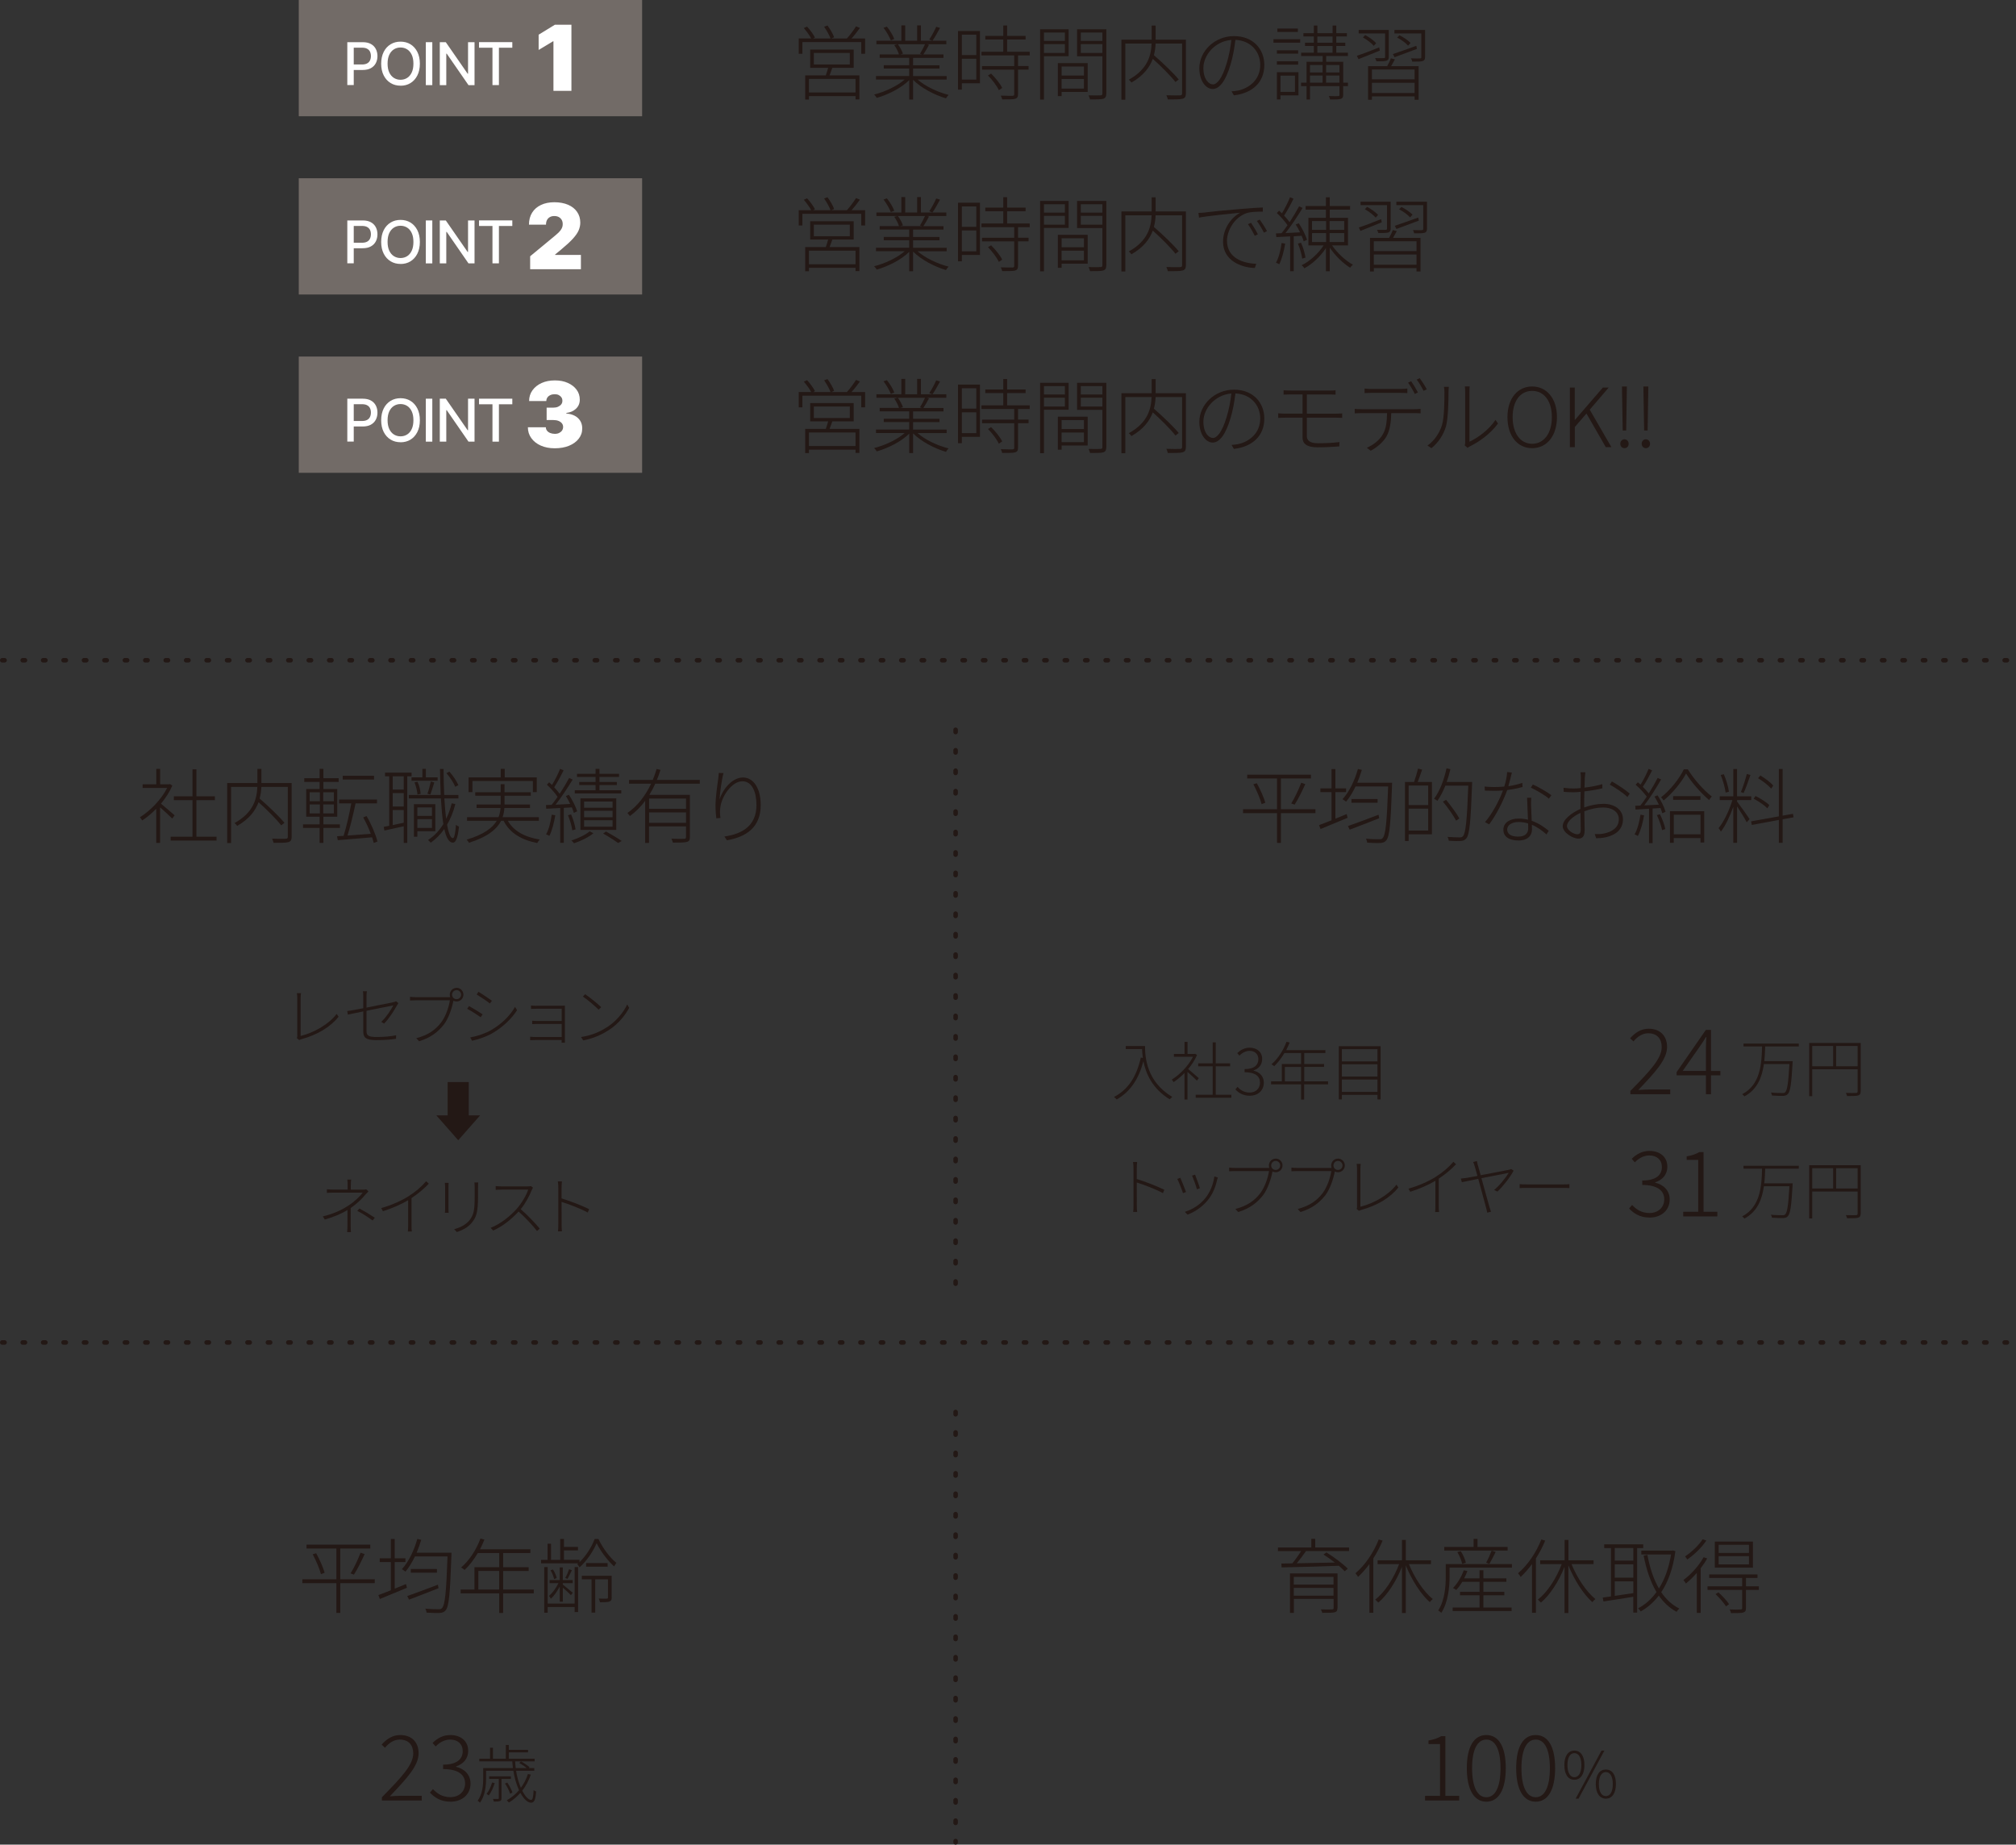 <?xml version="1.0" encoding="UTF-8"?>
<svg xmlns="http://www.w3.org/2000/svg" viewBox="0 0 444 406.26">
  <rect x="0" y="0" width="444" height="406.26" fill="#333333" stroke="none"/>
  <defs>
    <style>
      .cls-1 {
        fill: #231815;
      }

      .cls-2 {
        fill: #726b67;
        mix-blend-mode: multiply;
      }

      .cls-3 {
        fill: #fff;
      }

      .cls-4 {
        isolation: isolate;
      }

      .cls-5 {
        fill: none;
        stroke: #231815;
        stroke-dasharray: .5 4;
        stroke-linecap: round;
        stroke-linejoin: round;
      }
    </style>
  </defs>
  <g class="cls-4">
    <g id="_レイヤー_2" data-name="レイヤー 2">
      <g id="_レイヤー_1-2" data-name="レイヤー 1">
        <g>
          <line class="cls-5" x1="210.46" y1="160.73" x2="210.46" y2="286.38"/>
          <line class="cls-5" x1="210.46" y1="310.98" x2="210.46" y2="405.76"/>
          <g>
            <path class="cls-1" d="M82.54,348.68h-7.6v6.55h-.86v-6.55h-7.49v-.86h7.49v-6.77h-6.57v-.85h14.04v.85h-6.61v6.77h7.6v.86ZM69.63,342.09c.77,1.39,1.58,3.21,1.87,4.3l-.81.31c-.29-1.12-1.06-2.97-1.82-4.38l.76-.23ZM77.21,346.53c.76-1.19,1.69-3.19,2.2-4.56l.9.31c-.68,1.48-1.6,3.37-2.36,4.52l-.74-.27Z"/>
            <path class="cls-1" d="M86.92,349.9c.81-.34,1.67-.68,2.5-1.03l.2.83c-2.11.88-4.32,1.8-5.96,2.47l-.32-.86c.76-.29,1.71-.65,2.74-1.06v-6.21h-2.45v-.83h2.45v-4.25h.85v4.25h2.36v.83h-2.36v5.87ZM99.44,341.96s0,.4-.02.54c-.29,8.44-.54,11.31-1.26,12.15-.36.43-.74.56-1.33.59-.61.04-1.75,0-2.88-.07-.02-.25-.13-.63-.27-.88,1.28.13,2.48.13,2.9.13.36.02.59-.04.77-.25.65-.67.94-3.49,1.21-11.38h-7.17c-.63,1.3-1.33,2.45-2.09,3.35-.18-.14-.56-.41-.79-.54,1.49-1.62,2.68-4.11,3.4-6.66l.86.2c-.29.97-.63,1.93-1.01,2.83h7.67ZM96.59,349.79c-2.27.9-4.72,1.84-6.5,2.52l-.4-.79c1.66-.59,4.27-1.55,6.75-2.5l.14.77ZM96.23,345.56v.81h-5.76v-.81h5.76Z"/>
            <path class="cls-1" d="M117.56,350.93h-6.75v4.32h-.86v-4.32h-8.5v-.85h3.04v-4.92h5.46v-3.12h-4.72c-.85,1.46-1.85,2.74-2.9,3.73-.16-.14-.54-.41-.77-.54,1.78-1.53,3.33-3.87,4.25-6.37l.88.22c-.29.74-.63,1.46-.97,2.14h11.09v.83h-6v3.12h5.62v.83h-5.62v4.09h6.75v.85ZM109.94,350.08v-4.09h-4.59v4.09h4.59Z"/>
            <path class="cls-1" d="M131.8,338.95c.95,2.02,2.5,4.09,3.94,5.26-.14.22-.36.54-.49.79-1.48-1.35-2.99-3.37-3.85-5.13-.74,1.78-2.18,3.92-3.76,5.33-.11-.22-.34-.54-.5-.7l.22-.18h-8.19v-.77h1.42v-3.55h.77v3.55h2.02v-4.61h.83v1.76h3.08v.77h-3.08v2.07h3.42v.52c1.4-1.35,2.7-3.35,3.33-5.11h.85ZM126.56,345.13h.76v9.92h-.76v-1.12h-5.94v1.26h-.76v-10.06h.76v8.05h5.94v-8.05ZM123.27,349.43c-.54,1.04-1.26,2.09-1.96,2.68-.07-.2-.27-.47-.4-.61.72-.61,1.58-1.75,2.09-2.83h-1.96v-.67h2.23v-2.79h.68v2.79h2.18v.67h-2.18v.31c.49.4,1.85,1.51,2.2,1.82l-.41.52c-.32-.36-1.17-1.12-1.78-1.64v3.08h-.68v-3.33ZM121.77,345.65c.41.59.72,1.39.85,1.91l-.59.22c-.09-.56-.43-1.35-.79-1.94l.54-.18ZM125.95,345.83c-.32.68-.67,1.4-.95,1.91l-.52-.2c.31-.52.68-1.37.86-1.93l.61.22ZM134.72,351.84c0,.49-.09.74-.49.88-.38.16-1.04.16-2.09.16-.04-.25-.16-.56-.29-.81.92.04,1.55.04,1.78.02.23-.02.27-.07.27-.25v-4h-2.81v7.33h-.81v-7.33h-2.14v-.79h6.57v4.79ZM133.82,344.26v.79h-4.74v-.79h4.74Z"/>
          </g>
          <g>
            <path class="cls-1" d="M84.11,395.83c4.56-4.62,6.9-7.22,6.9-9.66,0-1.72-.92-3.04-2.98-3.04-1.26,0-2.4.76-3.24,1.8l-.74-.7c1.1-1.2,2.34-2.1,4.1-2.1,2.54,0,4.04,1.6,4.04,4,0,2.78-2.52,5.48-6.34,9.5.78-.06,1.62-.12,2.4-.12h4.64v1.04h-8.78v-.72Z"/>
            <path class="cls-1" d="M94.69,394.81l.66-.78c.84.9,1.98,1.78,3.84,1.78s3.24-1.2,3.24-3.02-1.36-3.16-4.84-3.16v-.98c3.2,0,4.32-1.34,4.32-2.98,0-1.54-1.08-2.54-2.76-2.54-1.26,0-2.4.66-3.2,1.52l-.68-.78c1-.98,2.24-1.74,3.9-1.74,2.24,0,3.94,1.26,3.94,3.46,0,1.82-1.12,2.94-2.68,3.46v.08c1.76.38,3.2,1.68,3.2,3.68,0,2.46-1.92,4-4.4,4-2.26,0-3.62-1.02-4.54-2Z"/>
            <path class="cls-1" d="M116.9,390.86c-.46,1.33-1.09,2.51-1.88,3.53.64,1.26,1.37,2.03,1.95,2.03.34,0,.48-.66.55-2.16.15.13.36.24.55.29-.13,1.89-.41,2.48-1.12,2.48-.77,0-1.61-.83-2.34-2.16-.74.84-1.58,1.55-2.54,2.13-.1-.13-.32-.38-.46-.5,1.02-.57,1.93-1.32,2.7-2.21-.55-1.19-1-2.68-1.25-4.29h-6.01v1.75c0,1.55-.21,3.74-1.34,5.28-.11-.14-.38-.35-.52-.42,1.06-1.47,1.23-3.42,1.23-4.86v-2.34h6.54c-.06-.48-.11-.98-.14-1.48h-7.26v-.59h2.37v-2.41h.64v2.41h2.83v-3.03h.66v1.08h4.23v.56h-4.23v1.39h5.69v.59h-4.3c.03.5.07,1.01.13,1.48h2.42c-.43-.38-1.08-.81-1.64-1.12l.39-.35c.67.35,1.48.91,1.88,1.29l-.18.18h1.22v.59h-4.01c.22,1.44.62,2.72,1.06,3.75.66-.88,1.18-1.92,1.55-3.04l.62.14ZM108.96,392.71c-.31,1.01-.8,2.05-1.32,2.73-.1-.1-.35-.27-.48-.34.53-.66.95-1.58,1.22-2.52l.57.13ZM110.45,391.8v4.22c0,.36-.07.55-.31.64-.27.11-.73.13-1.37.13-.03-.18-.14-.41-.22-.59.57.01.98.01,1.13,0,.14,0,.17-.04.17-.17v-4.23h-2.12v-.57h4.79v.57h-2.07ZM112.34,395.05c-.18-.63-.64-1.55-1.13-2.24l.52-.2c.48.69.95,1.61,1.13,2.2l-.52.24Z"/>
          </g>
          <g>
            <path class="cls-1" d="M297.11,341.61h-9.54l.05.02c-.61.88-1.35,1.87-2.03,2.67,2.5-.04,5.46-.09,8.39-.16-.81-.63-1.69-1.26-2.5-1.76l.65-.47c1.67,1.03,3.71,2.56,4.7,3.58l-.68.58c-.32-.36-.77-.77-1.28-1.22-4.61.16-9.45.31-12.62.36l-.05-.85,2.41-.04c.65-.77,1.42-1.85,1.94-2.7h-5.1v-.79h7.35v-1.91h.86v1.91h7.45v.79ZM294.56,354.14c0,.56-.14.83-.59.95-.47.13-1.33.13-2.75.13-.05-.22-.2-.52-.32-.76,1.17.04,2.16.02,2.45,0s.36-.09.36-.32v-2h-8.75v3.1h-.86v-8.71h10.48v7.62ZM284.94,347.3v1.69h8.75v-1.69h-8.75ZM293.69,351.44v-1.71h-8.75v1.71h8.75Z"/>
            <path class="cls-1" d="M304.5,339.31c-.56,1.37-1.26,2.7-2.04,3.91v11.99h-.86v-10.73c-.79,1.06-1.64,2.03-2.5,2.83-.11-.2-.4-.61-.58-.81,2.09-1.76,3.98-4.5,5.13-7.44l.85.25ZM310.3,344.49c1.22,3.02,3.29,6.14,5.26,7.69-.22.16-.5.45-.67.68-1.96-1.71-4.01-4.95-5.28-8.1v10.5h-.85v-10.19c-1.24,3.2-3.22,6.23-5.2,7.89-.18-.2-.49-.5-.68-.67,2.05-1.53,4.09-4.68,5.26-7.8h-4.74v-.85h5.37v-4.48h.85v4.48h5.53v.85h-4.84Z"/>
            <path class="cls-1" d="M332.97,345.27h-13.72v1.94c0,2.29-.29,5.64-1.82,8.01-.13-.14-.49-.43-.68-.52,1.46-2.27,1.66-5.35,1.66-7.51v-2.72h14.57v.79ZM332.05,341.5h-13.97v-.79h6.46v-1.78h.86v1.78h6.64v.79ZM326.7,354.05h6.21v.77h-12.98v-.77h5.92v-2.7h-4.3v-.76h4.3v-2.21h-3.8c-.41.68-.86,1.3-1.33,1.8-.18-.13-.54-.36-.72-.43.99-.99,1.85-2.45,2.38-3.91l.79.18c-.2.54-.43,1.08-.7,1.6h3.38v-1.78h.85v1.78h5.06v.76h-5.06v2.21h4.61v.76h-4.61v2.7ZM322.02,344.42c-.13-.7-.58-1.78-1.06-2.59l.76-.2c.5.79.99,1.85,1.12,2.56l-.81.23ZM327.3,344.17c.41-.7.92-1.87,1.21-2.65l.9.27c-.45.92-.97,1.94-1.4,2.65l-.7-.27Z"/>
            <path class="cls-1" d="M340.31,339.31c-.56,1.37-1.26,2.7-2.04,3.91v11.99h-.86v-10.73c-.79,1.06-1.64,2.03-2.5,2.83-.11-.2-.4-.61-.58-.81,2.09-1.76,3.98-4.5,5.13-7.44l.85.25ZM346.11,344.49c1.22,3.02,3.3,6.14,5.26,7.69-.22.16-.5.45-.67.68-1.96-1.71-4.02-4.95-5.28-8.1v10.5h-.85v-10.19c-1.24,3.2-3.22,6.23-5.2,7.89-.18-.2-.49-.5-.68-.67,2.05-1.53,4.09-4.68,5.26-7.8h-4.74v-.85h5.37v-4.48h.85v4.48h5.53v.85h-4.84Z"/>
            <path class="cls-1" d="M360.56,340.95v14.22h-.85v-3.49c-2.41.4-4.83.77-6.57,1.03l-.16-.86c.52-.07,1.15-.16,1.82-.25v-10.64h-1.49v-.83h8.59v.83h-1.33ZM359.72,340.95h-4.09v2.77h4.09v-2.77ZM359.72,344.53h-4.09v2.94h4.09v-2.94ZM355.63,351.48c1.26-.2,2.68-.4,4.09-.61v-2.59h-4.09v3.21ZM368.99,341.63c-.52,3.84-1.62,6.79-3.12,9.04,1.06,1.57,2.38,2.81,3.98,3.6-.2.16-.47.5-.61.72-1.57-.85-2.84-2.05-3.91-3.57-1.15,1.51-2.5,2.65-3.98,3.48-.14-.22-.4-.54-.58-.68,1.5-.77,2.88-1.96,4.05-3.58-1.31-2.2-2.23-4.93-2.83-8.03l.83-.16c.52,2.81,1.35,5.35,2.54,7.4,1.24-1.96,2.18-4.45,2.67-7.49h-6.55v-.85h6.81l.16-.04.54.16Z"/>
            <path class="cls-1" d="M375.99,343.23c-.41.76-.92,1.48-1.44,2.18v9.83h-.85v-8.82c-.77.9-1.6,1.69-2.41,2.34-.07-.18-.36-.58-.54-.77,1.66-1.22,3.38-3.1,4.45-5.02l.79.27ZM375.81,339.29c-.99,1.49-2.65,3.11-4.21,4.18-.09-.2-.32-.5-.49-.68,1.44-.95,3.06-2.47,3.87-3.78l.83.29ZM387.37,350.17h-2.84v4c0,.58-.13.81-.59.97-.47.14-1.3.14-2.7.14-.04-.25-.18-.56-.31-.81,1.17.04,2.11.04,2.38,0,.31-.02.38-.07.38-.32v-3.98h-7.63v-.79h7.63v-1.85h-7.26v-.77h10.64v.77h-2.54v1.85h2.84v.79ZM386.06,345.27h-8.39v-5.74h8.39v5.74ZM378.46,350.71c.86.76,1.89,1.87,2.34,2.59l-.67.5c-.45-.76-1.44-1.89-2.3-2.7l.63-.4ZM385.19,340.24h-6.68v1.78h6.68v-1.78ZM385.19,342.73h-6.68v1.82h6.68v-1.82Z"/>
          </g>
          <g>
            <path class="cls-1" d="M313.85,395.53h3.3v-11.42h-2.54v-.78c1.18-.2,2.08-.52,2.78-.94h.94v13.14h3.04v1.02h-7.52v-1.02Z"/>
            <path class="cls-1" d="M323.05,389.43c0-4.72,1.56-7.3,4.3-7.3s4.28,2.6,4.28,7.3-1.56,7.38-4.28,7.38-4.3-2.68-4.3-7.38ZM330.47,389.43c0-4.28-1.24-6.3-3.12-6.3s-3.14,2.02-3.14,6.3,1.24,6.4,3.14,6.4,3.12-2.12,3.12-6.4Z"/>
            <path class="cls-1" d="M333.92,389.43c0-4.72,1.56-7.3,4.3-7.3s4.28,2.6,4.28,7.3-1.56,7.38-4.28,7.38-4.3-2.68-4.3-7.38ZM341.34,389.43c0-4.28-1.24-6.3-3.12-6.3s-3.14,2.02-3.14,6.3,1.24,6.4,3.14,6.4,3.12-2.12,3.12-6.4Z"/>
            <path class="cls-1" d="M344.53,388.74c0-2.03.85-3.18,2.21-3.18s2.21,1.15,2.21,3.18-.84,3.24-2.21,3.24-2.21-1.16-2.21-3.24ZM348.28,388.74c0-1.69-.62-2.62-1.54-2.62s-1.53.92-1.53,2.62.6,2.68,1.53,2.68,1.54-.97,1.54-2.68ZM352.71,385.56h.64l-5.69,10.58h-.64l5.69-10.58ZM351.45,392.92c0-2.05.85-3.19,2.23-3.19s2.21,1.15,2.21,3.19-.87,3.22-2.21,3.22-2.23-1.15-2.23-3.22ZM355.2,392.92c0-1.71-.62-2.63-1.53-2.63s-1.54.92-1.54,2.63.6,2.66,1.54,2.66,1.53-.95,1.53-2.66Z"/>
          </g>
          <g>
            <path class="cls-1" d="M289.71,179.09h-7.6v6.55h-.86v-6.55h-7.49v-.86h7.49v-6.77h-6.57v-.85h14.04v.85h-6.61v6.77h7.6v.86ZM276.8,172.5c.77,1.39,1.58,3.21,1.87,4.3l-.81.31c-.29-1.12-1.06-2.97-1.82-4.38l.76-.23ZM284.38,176.95c.76-1.19,1.69-3.19,2.2-4.56l.9.31c-.68,1.48-1.6,3.37-2.36,4.52l-.74-.27Z"/>
            <path class="cls-1" d="M294.09,180.32c.81-.34,1.67-.68,2.5-1.03l.2.83c-2.11.88-4.32,1.8-5.96,2.47l-.32-.86c.76-.29,1.71-.65,2.74-1.06v-6.21h-2.45v-.83h2.45v-4.25h.85v4.25h2.36v.83h-2.36v5.87ZM306.6,172.38s0,.4-.02.54c-.29,8.44-.54,11.31-1.26,12.15-.36.43-.74.56-1.33.59-.61.04-1.75,0-2.88-.07-.02-.25-.13-.63-.27-.88,1.28.13,2.49.13,2.9.13.36.02.59-.04.77-.25.65-.67.94-3.49,1.21-11.38h-7.17c-.63,1.3-1.33,2.45-2.09,3.35-.18-.14-.56-.41-.79-.54,1.49-1.62,2.68-4.11,3.4-6.66l.86.2c-.29.97-.63,1.93-1.01,2.83h7.67ZM303.76,180.21c-2.27.9-4.72,1.84-6.5,2.52l-.4-.79c1.66-.59,4.27-1.55,6.75-2.5l.14.77ZM303.4,175.98v.81h-5.76v-.81h5.76Z"/>
            <path class="cls-1" d="M313.21,169.5c-.31.9-.67,1.94-.97,2.72h3.13v11.52h-5.13v1.48h-.81v-13h2c.31-.85.68-2.09.86-2.94l.92.22ZM314.54,173.01h-4.3v4.3h4.3v-4.3ZM314.54,182.93v-4.83h-4.3v4.83h4.3ZM324.21,172.72c-.31,8.35-.56,11.09-1.28,11.94-.34.4-.7.52-1.26.56-.56.04-1.6.02-2.59-.05-.04-.27-.13-.61-.29-.85,1.19.09,2.25.11,2.65.11.36,0,.58-.04.76-.27.59-.65.9-3.44,1.17-11.13h-5.04c-.52,1.28-1.12,2.43-1.76,3.35-.14-.13-.52-.34-.74-.47,1.26-1.64,2.2-4.14,2.75-6.7l.85.2c-.22.95-.49,1.91-.81,2.81h5.6v.5ZM320.7,180.75c-.58-1.1-1.84-2.9-2.92-4.2l.7-.4c1.06,1.3,2.36,3.04,2.93,4.12l-.72.47Z"/>
            <path class="cls-1" d="M332.22,173.15c.99-.14,2.02-.38,3.06-.72l.04.9c-1.04.29-2.2.52-3.37.67-.92,2.56-2.54,5.67-3.98,7.56l-.92-.49c1.53-1.73,3.15-4.75,3.96-6.97-.65.05-1.31.07-1.96.07s-1.4-.02-2.02-.04l-.07-.9c.61.07,1.26.11,2.11.11.7,0,1.44-.02,2.23-.11.31-.97.59-2.2.63-3.19l1.04.11c-.18.7-.45,1.93-.76,2.99ZM337.2,177.42c.02.76.09,2.12.14,3.35,1.55.54,2.79,1.42,3.75,2.21l-.5.79c-.85-.76-1.93-1.58-3.21-2.12.02.41.02.77.02,1.06,0,1.3-.94,2.4-2.95,2.4-1.84,0-3.35-.68-3.35-2.36s1.6-2.47,3.35-2.47c.74,0,1.42.09,2.07.25-.05-1.57-.16-3.46-.2-4.84h.92c-.04.74-.05,1.15-.04,1.73ZM334.36,184.26c1.66,0,2.21-.86,2.21-1.82,0-.31,0-.68-.02-1.08-.67-.2-1.37-.32-2.11-.32-1.48,0-2.5.7-2.5,1.64s.76,1.58,2.41,1.58ZM337.15,173.46l.45-.68c1.31.58,3.26,1.73,4.07,2.36l-.54.76c-.92-.81-2.83-1.89-3.98-2.43Z"/>
            <path class="cls-1" d="M349.04,171.15c0,.4-.04,1.28-.07,2.32,1.39-.16,2.86-.45,3.92-.77l.02.92c-1.06.27-2.58.52-3.96.68-.04,1.01-.05,2.07-.05,2.92v.61c1.46-.52,2.97-.79,4.27-.79,2.56,0,4.27,1.42,4.27,3.38,0,2.2-1.51,3.46-3.76,3.98-.79.18-1.58.2-2.14.22l-.32-.92c.59.02,1.35.02,2.05-.13,1.66-.34,3.26-1.24,3.26-3.13,0-1.69-1.57-2.59-3.35-2.59-1.49,0-2.81.29-4.25.83.02,1.58.07,3.29.07,4.18,0,1.35-.5,1.84-1.37,1.84-1.21,0-3.46-1.3-3.46-2.74s1.93-2.93,3.91-3.8v-.88c0-.85.02-1.89.04-2.88-.58.05-1.12.09-1.55.09-.92,0-1.58-.04-2.18-.09l-.04-.9c.96.13,1.53.16,2.2.16.45,0,.99-.04,1.58-.09.02-1.12.04-2.05.04-2.38,0-.36-.04-.81-.09-1.1h1.08c-.05.32-.07.65-.11,1.06ZM347.44,183.74c.47,0,.7-.38.7-.95,0-.77-.04-2.29-.05-3.76-1.67.74-2.99,1.96-2.99,2.9s1.49,1.82,2.34,1.82ZM358.92,174.79l-.5.76c-.9-.92-2.7-2.09-3.89-2.74l.47-.7c1.22.68,3.12,1.94,3.93,2.68Z"/>
            <path class="cls-1" d="M362.09,179.58c-.29,1.67-.76,3.39-1.37,4.54-.16-.11-.52-.29-.72-.36.65-1.12,1.04-2.72,1.3-4.34l.79.16ZM365.06,175.17c.76,1.13,1.5,2.66,1.76,3.62l-.72.32c-.09-.32-.23-.72-.4-1.15l-1.73.11v7.63h-.79v-7.58c-1.1.07-2.11.13-2.97.18l-.07-.83,1.13-.05c.45-.56.92-1.24,1.41-1.96-.58-.81-1.57-1.87-2.45-2.63l.49-.54c.2.16.4.34.59.52.65-1.01,1.37-2.45,1.78-3.48l.77.34c-.59,1.17-1.37,2.65-2.05,3.62.5.5.97,1.01,1.31,1.46.74-1.17,1.44-2.41,1.96-3.42l.76.34c-1.03,1.82-2.47,4.1-3.71,5.71.99-.04,2.09-.09,3.22-.16-.29-.61-.63-1.24-.97-1.78l.67-.27ZM365.57,179.33c.54,1.01,1.03,2.38,1.19,3.26l-.7.25c-.18-.9-.65-2.27-1.15-3.31l.67-.2ZM371.72,169.44c1.3,2.11,3.42,4.56,5.28,5.98-.22.22-.43.54-.58.79-1.84-1.57-3.94-3.96-5.08-5.85-.99,1.89-2.93,4.29-4.95,5.94-.13-.22-.36-.52-.56-.7,2.02-1.58,4.05-4.12,5.01-6.16h.88ZM367.8,178.66h7.54v6.9h-.83v-.99h-5.89v1.06h-.83v-6.97ZM374.5,175.35v.81h-6.01v-.81h6.01ZM368.63,179.45v4.3h5.89v-4.3h-5.89Z"/>
            <path class="cls-1" d="M382.57,176.54c.5.63,2.36,3.24,2.75,3.87l-.63.7c-.34-.72-1.42-2.45-2.12-3.51v8.03h-.83v-7.94c-.72,2.05-1.76,4.23-2.74,5.47-.11-.23-.34-.59-.5-.77,1.12-1.33,2.39-3.96,3.04-6.18h-2.79v-.83h2.99v-6.01h.83v6.01h3.12v.83h-3.12v.32ZM380.05,174.57c-.13-1.04-.58-2.67-1.08-3.89l.68-.16c.54,1.21.99,2.81,1.13,3.85l-.74.2ZM385.51,170.7c-.45,1.3-1.03,2.99-1.51,3.96l-.59-.22c.45-1.03,1.01-2.81,1.31-3.98l.79.23ZM392.6,180.44v5.19h-.83v-5.04l-5.96,1.1-.16-.79,6.12-1.1v-10.44h.83v10.28l2.27-.4.14.77-2.41.43ZM389.25,178.03c-.65-.67-1.93-1.57-3.03-2.11l.41-.61c1.1.54,2.41,1.39,3.04,2l-.43.72ZM390.08,173.69c-.58-.68-1.82-1.66-2.88-2.29l.49-.61c1.06.63,2.27,1.53,2.84,2.23l-.45.67Z"/>
          </g>
          <g>
            <path class="cls-1" d="M37.93,180.28c-.5-.52-1.8-1.71-2.67-2.47v7.83h-.85v-7.51c-1.01,1.03-2.07,1.91-3.1,2.57-.11-.22-.36-.56-.5-.7,2.23-1.4,4.7-3.87,6-6.46h-5.4v-.81h3.01v-3.4h.85v3.4h2l.16-.05.52.34c-.59,1.4-1.49,2.77-2.5,3.98.77.63,2.54,2.16,3.01,2.57l-.52.7ZM47.69,184.28v.85h-10.1v-.85h4.81v-8.05h-4.11v-.85h4.11v-5.94h.86v5.94h4.07v.85h-4.07v8.05h4.43Z"/>
            <path class="cls-1" d="M64.23,184.28c0,.7-.18,1.03-.7,1.19-.56.16-1.66.16-3.28.16-.05-.27-.2-.65-.32-.92,1.4.05,2.65.04,3.01.02s.45-.13.45-.45v-10.97h-5.83c-.04.81-.13,1.67-.38,2.56,1.94,1.67,4.3,3.94,5.47,5.35l-.72.56c-1.03-1.33-3.13-3.44-4.99-5.1-.67,1.82-2,3.67-4.7,5.22-.11-.18-.4-.49-.59-.63,4.27-2.34,4.93-5.49,5.02-7.96h-5.78v12.37h-.86v-13.22h6.66v-3.11h.88v3.11h6.66v11.81Z"/>
            <path class="cls-1" d="M71.22,182.35v3.29h-.83v-3.29h-3.65v-.79h3.65v-1.69h-2.95v-6.09h2.95v-1.57h-3.38v-.81h3.38v-2.07h.83v2.07h3.37v.81h-3.37v1.57h3.06v6.09h-3.06v1.69h3.64v.79h-3.64ZM68.2,176.46h2.25v-1.96h-2.25v1.96ZM68.2,179.15h2.25v-1.98h-2.25v1.98ZM73.53,174.5h-2.34v1.96h2.34v-1.96ZM73.53,177.17h-2.34v1.98h2.34v-1.98ZM82.31,185.65c-.09-.38-.22-.79-.36-1.24-2.75.23-5.6.47-7.56.63l-.16-.86,1.44-.09c.61-1.91,1.3-4.92,1.69-7.15h-2.68v-.85h8.35v.85h-4.72c-.47,2.23-1.15,5.11-1.78,7.08,1.53-.11,3.33-.25,5.13-.38-.45-1.21-1.04-2.5-1.67-3.6l.74-.31c1.04,1.76,2.02,4.07,2.4,5.6l-.81.32ZM82.38,171.69h-6.9v-.83h6.9v.83Z"/>
            <path class="cls-1" d="M89.69,170.97v14.67h-.77v-3.66c-1.55.34-3.04.67-4.25.94l-.16-.81c.36-.07.77-.14,1.21-.23v-10.91h-.92v-.81h5.85v.81h-.96ZM88.92,170.97h-2.43v2.92h2.43v-2.92ZM86.49,177.62h2.43v-2.95h-2.43v2.95ZM86.49,181.72c.76-.16,1.58-.34,2.43-.52v-2.79h-2.43v3.31ZM100.28,177.09c-.43,1.71-1.04,3.22-1.82,4.54.32,1.84.74,2.93,1.28,2.97.32,0,.56-1.12.68-2.95.16.18.5.34.67.41-.29,2.75-.81,3.55-1.35,3.53-.88-.02-1.48-1.13-1.89-3.01-.85,1.21-1.84,2.21-2.99,3.02-.11-.13-.41-.45-.59-.59,1.37-.9,2.48-2.07,3.37-3.51-.25-1.57-.41-3.49-.54-5.65h-7.06v-.76h7.02c-.07-1.78-.13-3.71-.16-5.73h.79c.02,2.02.05,3.94.14,5.73h3.13v.76h-3.1c.11,1.69.23,3.22.4,4.5.5-1.03.92-2.18,1.22-3.42l.79.16ZM93.02,171.21v-1.87h.77v1.87h2.59v.74h-5.74v-.74h2.38ZM91.92,183.07v1.21h-.76v-7.17h4.72v5.96h-3.96ZM91.94,174.99c-.04-.72-.31-1.82-.65-2.68l.67-.13c.38.83.65,1.91.68,2.67l-.7.14ZM91.92,177.83v1.87h3.21v-1.87h-3.21ZM95.13,182.35v-1.94h-3.21v1.94h3.21ZM94.14,174.81c.27-.74.58-1.91.74-2.7l.77.22c-.29.9-.61,1.98-.86,2.67l-.65-.18ZM100.26,173.28c-.34-.83-1.13-2.09-1.94-2.99l.65-.34c.83.9,1.62,2.14,1.98,2.97l-.68.36Z"/>
            <path class="cls-1" d="M111.85,180.78c1.26,2.25,3.76,3.6,7.02,4.12-.18.18-.43.54-.56.77-3.48-.67-6.07-2.25-7.4-4.9h-.54c-.92,1.8-2.88,3.51-7.08,4.84-.07-.16-.34-.5-.52-.68,3.84-1.15,5.71-2.63,6.64-4.16h-6.55v-.79h6.93c.27-.67.4-1.35.45-2.02h-5.28v-.77h5.31v-1.94h-5.6v-.76h5.6v-1.78h.85v1.78h5.78v.76h-5.78v1.94h5.6v.77h-5.63c-.05.67-.16,1.35-.4,2.02h7.99v.79h-6.84ZM104.05,174.46h-.85v-3.24h7.08v-1.89h.88v1.89h7.06v3.24h-.86v-2.45h-13.31v2.45Z"/>
            <path class="cls-1" d="M124.17,177.92v7.71h-.79v-7.67c-1.13.07-2.2.13-3.08.16l-.05-.81,1.24-.05c.41-.5.86-1.12,1.31-1.76-.54-.81-1.48-1.89-2.36-2.68l.5-.52c.22.18.41.38.63.59.63-1.03,1.37-2.5,1.78-3.55l.77.32c-.59,1.22-1.39,2.72-2.07,3.73.47.49.88.99,1.21,1.44.79-1.21,1.55-2.47,2.09-3.49l.77.36c-1.06,1.75-2.52,3.96-3.76,5.53.99-.05,2.09-.11,3.22-.16-.29-.59-.61-1.22-.95-1.75l.67-.27c.77,1.15,1.53,2.68,1.82,3.64l-.74.34c-.09-.34-.25-.76-.43-1.21l-1.78.11ZM122.3,179.56c-.29,1.69-.72,3.39-1.31,4.54-.14-.11-.52-.27-.72-.34.63-1.12,1.01-2.74,1.24-4.34l.79.14ZM126.04,182.87c-.11-.88-.5-2.27-.95-3.31l.68-.2c.49,1.04.86,2.41.99,3.31l-.72.2ZM130.69,183.52c-1.06.88-2.79,1.73-4.27,2.2-.13-.18-.41-.47-.59-.61,1.48-.45,3.2-1.28,4.03-2.02l.83.43ZM136.83,174.75h-10.25v-.7h4.59v-1.15h-3.6v-.67h3.6v-1.12h-4.09v-.68h4.09v-1.1h.85v1.1h4.32v.68h-4.32v1.12h3.83v.67h-3.83v1.15h4.81v.7ZM127.83,182.78v-6.95h7.9v6.95h-7.9ZM128.64,177.9h6.27v-1.37h-6.27v1.37ZM128.64,179.99h6.27v-1.42h-6.27v1.42ZM128.64,182.08h6.27v-1.42h-6.27v1.42ZM133.46,183.13c1.22.67,2.61,1.49,3.46,2.09l-.79.45c-.76-.56-2.05-1.39-3.29-2.09l.63-.45Z"/>
            <path class="cls-1" d="M144.32,172.59c-.38.85-.83,1.69-1.31,2.48h8.93v9.27c0,.65-.14.94-.65,1.08-.52.16-1.51.16-3.1.16-.05-.25-.2-.59-.31-.86,1.33.05,2.45.04,2.79.02.32,0,.41-.11.41-.41v-2.32h-8.14v3.64h-.85v-9.27c-.95,1.3-2.09,2.43-3.37,3.35-.11-.2-.38-.5-.54-.67,2.29-1.58,4.03-3.93,5.22-6.46h-4.86v-.83h5.22c.34-.79.61-1.6.85-2.41l.85.2c-.23.76-.49,1.49-.79,2.21h9.45v.83h-9.81ZM151.09,175.87h-8.14v2.27h8.14v-2.27ZM151.09,181.22v-2.3h-8.14v2.3h8.14Z"/>
            <path class="cls-1" d="M158.48,176.03c.67-2.11,2.7-4.79,5.15-4.79,2.3,0,3.91,2.36,3.91,6.05,0,4.93-3.17,7.02-7.44,7.78l-.56-.83c3.85-.56,7.06-2.3,7.06-6.93,0-2.88-.97-5.24-3.1-5.24-2.34,0-4.56,3.33-4.84,5.69-.13.79-.13,1.44.02,2.39l-.92.07c-.07-.67-.18-1.64-.18-2.77,0-1.73.41-4.63.59-5.85.07-.47.09-.86.14-1.37l1.04.04c-.45,1.58-.77,4.36-.88,5.76Z"/>
          </g>
          <g>
            <path class="cls-1" d="M65.47,228.07v-8.25c0-.28-.04-.88-.08-1.09h.9c-.04.24-.08.76-.08,1.08v8.35c2.91-.7,6.23-2.58,7.94-4.86l.42.62c-1.76,2.24-4.64,3.99-8.24,4.97-.13.04-.29.1-.45.17l-.5-.42c.07-.15.1-.31.1-.56Z"/>
            <path class="cls-1" d="M80,222.76c-1.51.31-2.83.57-3.38.7l-.15-.78c.62-.07,1.99-.32,3.53-.62v-2.63c0-.39,0-.7-.07-1.11h.87c-.06.41-.08.73-.08,1.11v2.49c2.56-.5,5.37-1.08,5.91-1.19.25-.06.48-.13.59-.21l.52.41c-.08.13-.2.31-.28.45-.66,1.15-1.65,2.82-2.86,4.06l-.63-.38c1.12-1.05,2.21-2.73,2.65-3.63-.1.03-3.15.63-5.9,1.19v4.44c0,1.02.43,1.33,2.19,1.33s2.94-.11,4.34-.38l-.04.78c-1.3.2-2.54.29-4.43.29-2.27,0-2.77-.64-2.77-1.85v-4.48Z"/>
            <path class="cls-1" d="M100.55,217.56c.84,0,1.51.67,1.51,1.51s-.67,1.5-1.51,1.5c-.27,0-.5-.07-.71-.18v.07c-.29,1.53-1.02,3.82-2.09,5.2-1.29,1.62-2.84,2.86-5.45,3.67l-.62-.67c2.68-.7,4.24-1.88,5.45-3.43,1.02-1.32,1.75-3.49,1.95-4.92h-7.55c-.5,0-.87.03-1.23.04v-.81c.36.04.78.08,1.25.08h7.34c.08,0,.18,0,.27-.01-.07-.15-.1-.34-.1-.53,0-.84.66-1.51,1.5-1.51ZM100.55,220.06c.55,0,1-.43,1-.98s-.45-1.01-1-1.01-.99.46-.99,1.01.45.98.99.98Z"/>
            <path class="cls-1" d="M106.29,223.41l-.42.63c-.63-.46-2.19-1.46-2.98-1.86l.41-.6c.76.41,2.45,1.44,3,1.83ZM108.22,226.84c2.28-1.33,4.08-3.11,5.21-5.07l.45.71c-1.18,1.85-3.08,3.68-5.29,4.99-1.4.84-3.28,1.46-4.62,1.75l-.41-.73c1.53-.27,3.31-.87,4.67-1.65ZM108.34,220.41l-.45.6c-.6-.49-2.16-1.54-2.91-1.98l.39-.6c.77.45,2.42,1.57,2.97,1.98Z"/>
            <path class="cls-1" d="M118.2,221.5h5.46c.32,0,.59-.01.76-.01-.01.13-.01.32-.01.56v6.96c0,.22.01.45.01.64h-.73c.01-.14.01-.35.01-.59h-5.81c-.46,0-.91.03-1.13.03v-.76c.22.03.64.06,1.12.06h5.83v-2.87h-5.39c-.46,0-.85.01-1.11.03v-.74c.22.01.64.06,1.09.06h5.41v-2.7h-5.5c-.29,0-1.06.03-1.26.03v-.74c.21.04.97.06,1.26.06Z"/>
            <path class="cls-1" d="M133.73,226.21c2.02-1.3,3.66-3.35,4.41-4.99l.43.76c-.9,1.64-2.38,3.53-4.43,4.85-1.39.9-3.14,1.81-5.69,2.31l-.48-.74c2.59-.39,4.43-1.33,5.74-2.19ZM132.4,221.82l-.55.56c-.7-.7-2.42-2.2-3.47-2.89l.49-.52c1,.66,2.79,2.12,3.53,2.84Z"/>
            <path class="cls-1" d="M105.7,245.66v.04l-4.78,5.43-4.78-5.43v-.04h2.45v-7.34h4.65v7.34h2.45Z"/>
            <path class="cls-1" d="M77.26,260.99v1.02h2.68c.27,0,.55-.01.73-.07l.48.46c-.2.2-.43.43-.62.64-.67.84-1.9,2.07-3.28,3h-.01c0,1.16-.01,2.94-.01,3.91,0,.46.03.98.06,1.41h-.84c.04-.42.07-.95.07-1.41,0-.9.01-2.45.01-3.45-1.33.81-2.84,1.46-4.99,2.1l-.45-.69c2.63-.64,4.36-1.54,5.66-2.4,1.36-.87,2.62-2.13,3.14-2.84h-6.26c-.48,0-1.23.01-1.64.06v-.8c.39.04,1.16.07,1.64.07h2.93v-1.02c0-.35-.01-.9-.07-1.19h.85c-.06.29-.07.84-.07,1.19ZM78.68,266.69l.48-.52c1.33.71,2.1,1.18,3.39,2.03l-.49.6c-1.22-.87-2-1.4-3.38-2.12Z"/>
            <path class="cls-1" d="M90.07,263.4c1.49-.95,2.77-2.04,3.78-3.25l.59.55c-1.08,1.13-2.33,2.19-3.81,3.17v6.07c0,.46.03,1.05.07,1.29h-.87c.03-.22.06-.83.06-1.29v-5.6c-1.47.88-3.49,1.78-5.55,2.42l-.38-.69c2.38-.66,4.57-1.69,6.11-2.66Z"/>
            <path class="cls-1" d="M98.77,261.48v4.65c0,.35.01.77.04.98h-.83c.03-.2.06-.59.06-.99v-4.64c0-.24-.03-.73-.06-.97h.83c-.03.24-.04.7-.04.97ZM105.28,261.51v1.98c0,3.57-.38,4.57-1.37,5.8-.9,1.13-2.27,1.71-3.29,2.06l-.59-.62c1.22-.34,2.45-.9,3.33-1.93,1.02-1.22,1.18-2.41,1.18-5.32v-1.96c0-.41-.03-.78-.06-1.09h.84c-.03.31-.04.69-.04,1.09Z"/>
            <path class="cls-1" d="M117.13,262.05c-.49,1.29-1.44,3.04-2.45,4.27,1.53,1.3,3.22,3.11,4.19,4.27l-.6.53c-.95-1.22-2.58-2.98-4.05-4.29-1.54,1.65-3.43,3.22-5.6,4.19l-.56-.6c2.26-.9,4.27-2.55,5.79-4.23.97-1.11,2.1-2.93,2.47-4.19h-5.87c-.45,0-1.22.06-1.28.06v-.83c.08,0,.84.07,1.28.07h5.67c.36,0,.63-.03.81-.08l.46.36c-.07.1-.21.34-.25.46Z"/>
            <path class="cls-1" d="M122.96,261.52c0-.34-.03-.92-.1-1.33h.9c-.04.39-.08.99-.08,1.33v2.42c1.83.56,4.46,1.57,6.07,2.37l-.31.74c-1.55-.85-4.2-1.86-5.76-2.34.01,2.31.01,4.71.01,5,0,.48.01,1.09.07,1.48h-.87c.06-.38.07-.98.07-1.48v-8.19Z"/>
          </g>
          <g>
            <path class="cls-1" d="M252.18,230.38c0,2.4.28,7.79,6,11.21-.15.11-.43.38-.56.53-3.82-2.33-5.27-5.67-5.8-8.39-1.05,3.96-2.86,6.67-5.88,8.42-.11-.13-.42-.41-.6-.55,3.22-1.68,4.99-4.58,5.91-8.68l.45.08c-.11-.73-.15-1.39-.17-1.95h-3.6v-.67h4.26Z"/>
            <path class="cls-1" d="M263.6,238c-.39-.41-1.4-1.33-2.07-1.92v6.09h-.66v-5.84c-.78.8-1.61,1.48-2.41,2-.08-.17-.28-.43-.39-.55,1.74-1.09,3.66-3.01,4.67-5.03h-4.2v-.63h2.34v-2.65h.66v2.65h1.55l.13-.04.41.27c-.46,1.09-1.16,2.16-1.95,3.1.6.49,1.97,1.68,2.34,2l-.41.55ZM271.2,241.11v.66h-7.86v-.66h3.74v-6.26h-3.19v-.66h3.19v-4.62h.67v4.62h3.17v.66h-3.17v6.26h3.45Z"/>
            <path class="cls-1" d="M272.08,239.93l.46-.55c.59.63,1.39,1.25,2.69,1.25s2.27-.87,2.27-2.2-.95-2.28-3.39-2.28v-.69c2.24,0,3.03-.97,3.03-2.19,0-1.09-.76-1.82-1.93-1.83-.88.01-1.68.46-2.24,1.06l-.48-.56c.7-.66,1.57-1.19,2.73-1.19,1.57,0,2.76.91,2.76,2.47,0,1.32-.78,2.16-1.88,2.52v.07c1.23.27,2.24,1.19,2.24,2.63,0,1.78-1.34,2.89-3.08,2.89-1.58,0-2.54-.71-3.18-1.4Z"/>
            <path class="cls-1" d="M292.47,238.82h-5.25v3.36h-.67v-3.36h-6.61v-.66h2.37v-3.82h4.24v-2.42h-3.67c-.66,1.13-1.44,2.13-2.25,2.9-.13-.11-.42-.32-.6-.42,1.39-1.19,2.59-3.01,3.31-4.96l.69.17c-.22.57-.49,1.13-.76,1.67h8.63v.64h-4.66v2.42h4.37v.64h-4.37v3.18h5.25v.66ZM286.55,238.17v-3.18h-3.57v3.18h3.57Z"/>
            <path class="cls-1" d="M304.06,230.42v11.72h-.69v-1.01h-7.84v1.01h-.67v-11.72h9.2ZM295.53,231.08v2.68h7.84v-2.68h-7.84ZM295.53,234.4v2.7h7.84v-2.7h-7.84ZM303.37,240.48v-2.72h-7.84v2.72h7.84Z"/>
            <path class="cls-1" d="M249.64,257.25c0-.34-.03-.92-.1-1.33h.9c-.04.39-.08.99-.08,1.33v2.42c1.83.56,4.46,1.57,6.07,2.37l-.31.74c-1.55-.85-4.2-1.86-5.76-2.34.01,2.31.01,4.71.01,5,0,.48.01,1.09.07,1.48h-.87c.06-.38.07-.98.07-1.48v-8.19Z"/>
            <path class="cls-1" d="M261.21,262.53l-.67.25c-.22-.73-1.01-2.7-1.25-3.12l.66-.27c.24.52.99,2.42,1.26,3.14ZM268.06,259.84c-.36,1.62-.98,3.15-2.02,4.44-1.29,1.61-2.98,2.66-4.5,3.24l-.6-.62c1.67-.5,3.35-1.57,4.51-3,1.01-1.25,1.75-2.98,2-4.79l.77.24c-.07.18-.13.36-.17.49ZM264.27,261.69l-.66.25c-.14-.62-.81-2.45-1.08-3.01l.67-.22c.22.55.91,2.4,1.06,2.98Z"/>
            <path class="cls-1" d="M280.95,255.17c.84,0,1.51.67,1.51,1.51s-.67,1.5-1.51,1.5c-.27,0-.5-.07-.71-.18v.07c-.29,1.53-1.02,3.82-2.09,5.2-1.29,1.62-2.84,2.86-5.45,3.67l-.62-.67c2.68-.7,4.24-1.88,5.45-3.43,1.02-1.32,1.75-3.49,1.95-4.92h-7.55c-.5,0-.87.03-1.23.04v-.81c.36.04.78.08,1.25.08h7.34c.08,0,.18,0,.27-.01-.07-.15-.1-.34-.1-.53,0-.84.66-1.51,1.5-1.51ZM280.95,257.67c.55,0,1-.43,1-.98s-.45-1.01-1-1.01-.99.46-.99,1.01.45.98.99.98Z"/>
            <path class="cls-1" d="M294.67,255.17c.84,0,1.51.67,1.51,1.51s-.67,1.5-1.51,1.5c-.27,0-.5-.07-.71-.18v.07c-.29,1.53-1.02,3.82-2.09,5.2-1.29,1.62-2.84,2.86-5.45,3.67l-.62-.67c2.68-.7,4.24-1.88,5.45-3.43,1.02-1.32,1.75-3.49,1.95-4.92h-7.55c-.5,0-.87.03-1.23.04v-.81c.36.04.78.08,1.25.08h7.34c.08,0,.18,0,.27-.01-.07-.15-.1-.34-.1-.53,0-.84.66-1.51,1.5-1.51ZM294.67,257.67c.55,0,1-.43,1-.98s-.45-1.01-1-1.01-.99.46-.99,1.01.45.98.99.98Z"/>
            <path class="cls-1" d="M298.87,265.68v-8.25c0-.28-.04-.88-.08-1.09h.9c-.04.24-.08.76-.08,1.08v8.35c2.91-.7,6.23-2.58,7.94-4.86l.42.62c-1.76,2.24-4.64,3.99-8.24,4.97-.13.04-.29.1-.45.17l-.5-.42c.07-.15.1-.31.1-.56Z"/>
            <path class="cls-1" d="M316.31,259.12c1.49-.95,2.77-2.04,3.78-3.25l.59.55c-1.08,1.13-2.33,2.19-3.81,3.17v6.07c0,.46.03,1.05.07,1.29h-.87c.03-.22.06-.83.06-1.29v-5.6c-1.47.88-3.49,1.78-5.55,2.42l-.38-.69c2.38-.66,4.57-1.69,6.11-2.66Z"/>
            <path class="cls-1" d="M325.5,256.66c.15.55.36,1.32.6,2.17,2.55-.48,5.8-1.09,6.26-1.2.17-.04.36-.1.49-.15l.5.35c-.67,1.34-2.41,3.56-3.56,4.61l-.73-.36c1.19-.94,2.66-2.82,3.22-3.77-.38.07-3.33.64-6.01,1.18.71,2.59,1.58,5.73,1.79,6.43.08.28.21.66.32.95l-.84.21c-.06-.28-.13-.67-.22-.99-.18-.66-1.08-3.98-1.75-6.46-1.72.34-3.21.64-3.61.74l-.22-.8c.46-.04.83-.08,1.3-.15.24-.04,1.16-.21,2.35-.43-.29-1.08-.53-1.91-.6-2.13-.14-.45-.24-.74-.35-.94l.84-.21c.03.25.11.55.21.97Z"/>
            <path class="cls-1" d="M336.45,260.86h7.76c.73,0,1.15-.03,1.43-.06v.87c-.25-.01-.77-.04-1.41-.04h-7.77c-.77,0-1.4.01-1.78.04v-.87c.36.03.95.06,1.78.06Z"/>
          </g>
          <g>
            <path class="cls-1" d="M359.07,240.27c4.56-4.62,6.9-7.22,6.9-9.66,0-1.72-.92-3.04-2.98-3.04-1.26,0-2.4.76-3.24,1.8l-.74-.7c1.1-1.2,2.34-2.1,4.1-2.1,2.54,0,4.04,1.6,4.04,4,0,2.78-2.52,5.48-6.34,9.5.78-.06,1.62-.12,2.4-.12h4.64v1.04h-8.78v-.72Z"/>
            <path class="cls-1" d="M375.71,236.83h-6.46v-.7l6.44-9.3h1.14v9.04h2.06v.96h-2.06v4.16h-1.12v-4.16ZM375.71,235.87v-4.96c0-.66.04-1.82.1-2.5h-.1c-.34.6-.74,1.16-1.16,1.8l-3.96,5.66h5.12Z"/>
            <path class="cls-1" d="M388.76,230.49c-.03,1.02-.07,2.13-.2,3.22h6.25s-.01.27-.01.36c-.27,4.65-.5,6.32-1.05,6.88-.25.29-.55.38-1.04.41-.49.01-1.48,0-2.46-.08-.01-.21-.1-.46-.24-.66,1.09.11,2.14.11,2.49.11.34.01.52-.01.66-.17.46-.42.7-2.02.94-6.21h-5.62c-.39,2.84-1.44,5.6-4.29,7.12-.11-.15-.34-.36-.5-.48,4.06-2.09,4.3-6.79,4.38-10.51h-4.08v-.64h12.17v.64h-7.41Z"/>
            <path class="cls-1" d="M409.79,240.36c0,.53-.15.78-.56.91-.41.11-1.16.13-2.42.13-.06-.2-.17-.49-.28-.7,1.05.04,1.96.03,2.23.01.27-.01.36-.1.36-.35v-4.86h-10v5.93h-.67v-11.72h11.35v10.66ZM399.12,234.84h4.61v-4.47h-4.61v4.47ZM409.12,234.84v-4.47h-4.74v4.47h4.74Z"/>
            <path class="cls-1" d="M358.79,266.16l.66-.78c.84.9,1.98,1.78,3.84,1.78s3.24-1.2,3.24-3.02-1.36-3.16-4.84-3.16v-.98c3.2,0,4.32-1.34,4.32-2.98,0-1.54-1.08-2.54-2.76-2.54-1.26,0-2.4.66-3.2,1.52l-.68-.78c1-.98,2.24-1.74,3.9-1.74,2.24,0,3.94,1.26,3.94,3.46,0,1.82-1.12,2.94-2.68,3.46v.08c1.76.38,3.2,1.68,3.2,3.68,0,2.46-1.92,4-4.4,4-2.26,0-3.62-1.02-4.54-2Z"/>
            <path class="cls-1" d="M370.71,266.88h3.3v-11.42h-2.54v-.78c1.18-.2,2.08-.52,2.78-.94h.94v13.14h3.04v1.02h-7.52v-1.02Z"/>
            <path class="cls-1" d="M388.76,257.4c-.03,1.02-.07,2.13-.2,3.22h6.25s-.01.27-.01.36c-.27,4.65-.5,6.32-1.05,6.88-.25.29-.55.38-1.04.41-.49.01-1.48,0-2.46-.08-.01-.21-.1-.46-.24-.66,1.09.11,2.14.11,2.49.11.34.01.52-.01.66-.17.46-.42.7-2.02.94-6.21h-5.62c-.39,2.84-1.44,5.6-4.29,7.12-.11-.15-.34-.36-.5-.48,4.06-2.09,4.3-6.79,4.38-10.51h-4.08v-.64h12.17v.64h-7.41Z"/>
            <path class="cls-1" d="M409.79,267.28c0,.53-.15.78-.56.91-.41.11-1.16.13-2.42.13-.06-.2-.17-.49-.28-.7,1.05.04,1.96.03,2.23.01.27-.01.36-.1.36-.35v-4.86h-10v5.93h-.67v-11.72h11.35v10.66ZM399.12,261.76h4.61v-4.47h-4.61v4.47ZM409.12,261.76v-4.47h-4.74v4.47h4.74Z"/>
          </g>
          <line class="cls-5" x1=".5" y1="295.67" x2="443.5" y2="295.67"/>
          <line class="cls-5" x1=".5" y1="145.42" x2="443.5" y2="145.42"/>
          <g>
            <path class="cls-1" d="M190.53,8.47v3.37h-.85v-2.57h-12.96v2.57h-.81v-3.37h2.74c-.34-.67-1.01-1.58-1.62-2.29l.72-.32c.67.72,1.4,1.73,1.73,2.4l-.41.22h3.85c-.27-.72-.86-1.8-1.42-2.59l.74-.27c.59.79,1.24,1.89,1.46,2.59l-.63.27h3.44c.7-.76,1.53-1.89,2.02-2.68l.85.36c-.56.77-1.22,1.64-1.85,2.32h3.02ZM183.31,14.94c-.2.56-.4,1.15-.61,1.66h6.57v5.29h-.85v-.72h-10.26v.76h-.83v-5.33h4.54c.18-.5.38-1.13.52-1.66h-3.96v-4.02h9.58v4.02h-4.7ZM188.42,17.38h-10.26v2.99h10.26v-2.99ZM179.24,14.2h7.92v-2.54h-7.92v2.54Z"/>
            <path class="cls-1" d="M202.08,17.51c1.67,1.49,4.45,2.79,6.84,3.39-.2.18-.45.52-.58.76-2.52-.74-5.49-2.3-7.24-4.07v4.34h-.85v-4.29c-1.71,1.73-4.65,3.2-7.15,3.92-.13-.23-.4-.56-.58-.74,2.34-.59,5.08-1.85,6.73-3.31h-6.32v-.77h7.31v-1.64h-5.6v-.74h5.6v-1.62h-6.5v-.76h4.25c-.18-.59-.59-1.42-1.04-2.05l.7-.18h-4.63v-.77h5.49v-3.39h.85v3.39h2.63v-3.39h.83v3.39h5.6v.77h-4.23l.41.13c-.4.74-.83,1.51-1.24,2.11h4.43v.76h-6.7v1.62h5.82v.74h-5.82v1.64h7.4v.77h-6.43ZM196.19,8.89c-.27-.74-.95-1.91-1.6-2.77l.74-.25c.67.83,1.37,1.98,1.62,2.72l-.76.31ZM197.76,9.75c.47.65.92,1.49,1.1,2.07l-.58.16h4.77l-.43-.14c.36-.58.81-1.44,1.1-2.09h-5.96ZM207.03,6.15c-.52.97-1.15,2.09-1.67,2.83l-.7-.27c.52-.77,1.17-1.98,1.53-2.81l.85.25Z"/>
            <path class="cls-1" d="M215.84,18.34h-4v1.4h-.85V6.83h4.84v11.51ZM211.84,7.64v4.48h3.17v-4.48h-3.17ZM215.01,17.53v-4.59h-3.17v4.59h3.17ZM224.21,12.2v2.34h2.32v.79h-2.32v5.4c0,.59-.16.88-.63,1.03-.47.13-1.33.13-2.86.13-.04-.22-.16-.56-.31-.83,1.24.04,2.27.04,2.56.04.32-.02.4-.11.4-.36v-5.4h-7.09v-.79h7.09v-2.34h-7.22v-.81h4.81v-2.7h-3.96v-.79h3.96v-2.3h.85v2.3h4.07v.79h-4.07v2.7h4.97v.81h-2.56ZM218.27,16.2c.97.95,2.04,2.27,2.45,3.17l-.74.49c-.41-.9-1.42-2.27-2.39-3.24l.68-.41Z"/>
            <path class="cls-1" d="M229.92,12.38v9.56h-.85V6.44h6.28v5.94h-5.44ZM229.92,7.16v1.85h4.61v-1.85h-4.61ZM234.53,11.66v-1.94h-4.61v1.94h4.61ZM239.55,20.25h-5.74v.92h-.83v-7.27h6.57v6.36ZM233.81,14.65v1.98h4.92v-1.98h-4.92ZM238.72,19.51v-2.12h-4.92v2.12h4.92ZM243.65,20.59c0,.68-.18,1.01-.68,1.17-.5.14-1.42.14-2.9.14-.04-.23-.2-.63-.32-.9,1.21.04,2.29.02,2.61,0,.32,0,.43-.11.43-.41v-8.19h-5.58v-5.96h6.45v14.15ZM238.04,7.16v1.85h4.75v-1.85h-4.75ZM242.79,11.66v-1.94h-4.75v1.94h4.75Z"/>
            <path class="cls-1" d="M261.18,20.55c0,.7-.18,1.03-.7,1.19-.56.16-1.66.16-3.28.16-.05-.27-.2-.65-.32-.92,1.4.05,2.65.04,3.01.02s.45-.13.45-.45v-10.96h-5.83c-.04.81-.13,1.67-.38,2.56,1.94,1.67,4.3,3.94,5.47,5.35l-.72.56c-1.03-1.33-3.13-3.44-4.99-5.1-.67,1.82-2,3.67-4.7,5.22-.11-.18-.4-.49-.59-.63,4.27-2.34,4.93-5.49,5.02-7.96h-5.78v12.37h-.86v-13.22h6.66v-3.11h.88v3.11h6.66v11.81Z"/>
            <path class="cls-1" d="M271.75,21l-.52-.88c.49-.02,1.06-.11,1.46-.18,2.3-.5,4.86-2.27,4.86-5.65,0-2.84-2-5.35-5.46-5.51-.22,1.78-.56,3.73-1.06,5.38-1.1,3.73-2.47,5.44-3.96,5.44-1.37,0-2.93-1.62-2.93-4.56,0-3.78,3.38-7.09,7.63-7.09s6.68,2.9,6.68,6.37c0,3.78-2.57,6.19-6.7,6.68ZM267.13,18.59c.88,0,2.02-1.24,3.03-4.65.49-1.6.85-3.42,1.03-5.15-3.73.32-6.16,3.46-6.16,6.18,0,2.54,1.22,3.62,2.11,3.62Z"/>
            <path class="cls-1" d="M280.46,8.63h5.89v.77h-5.89v-.77ZM285.9,11.82h-4.68v-.74h4.68v.74ZM281.22,13.5h4.68v.74h-4.68v-.74ZM285.97,21h-3.96v.9h-.79v-6h4.75v5.1ZM285.84,7.03h-4.52v-.74h4.52v.74ZM282.01,16.66v3.58h3.19v-3.58h-3.19ZM296.86,18.97h-1.04v1.91c0,.52-.13.77-.54.9-.4.13-1.15.13-2.34.13-.05-.2-.16-.52-.27-.76.95.04,1.76.04,2.02.02s.31-.09.31-.29v-1.91h-6.48v2.95h-.77v-2.95h-1.21v-.76h1.21v-4.61h3.55v-1.26h-4.74v-.74h2.79v-1.48h-1.93v-.72h1.93v-1.37h-2.29v-.72h2.29v-1.69h.79v1.69h3.35v-1.69h.81v1.69h2.34v.72h-2.34v1.37h1.98v.72h-1.98v1.48h2.56v.74h-4.79v1.26h3.76v4.61h1.04v.76ZM288.51,14.32v1.64h2.77v-1.64h-2.77ZM288.51,18.21h2.77v-1.57h-2.77v1.57ZM290.13,9.41h3.35v-1.37h-3.35v1.37ZM290.13,11.61h3.35v-1.48h-3.35v1.48ZM292.06,14.32v1.64h2.94v-1.64h-2.94ZM294.99,18.21v-1.57h-2.94v1.57h2.94Z"/>
            <path class="cls-1" d="M303.89,11.14c-1.66.67-3.35,1.37-4.7,1.89l-.36-.74c1.26-.41,3.1-1.12,4.92-1.85l.14.7ZM305.05,7.36h-5.82v-.76h6.63v5.94c0,.45-.11.68-.49.83-.4.14-1.08.13-2.23.13-.05-.22-.18-.5-.29-.7.92.02,1.67.02,1.89,0,.23,0,.31-.07.31-.25v-5.19ZM300.67,7.73c.9.47,1.94,1.22,2.41,1.78l-.52.59c-.5-.59-1.51-1.37-2.39-1.85l.5-.52ZM307.21,13.08c-.27.52-.56,1.04-.83,1.49h6.05v7.4h-.88v-.74h-9.4v.74h-.85v-7.4h4.21c.31-.54.65-1.24.81-1.73l.88.23ZM311.55,15.31h-9.4v2.16h9.4v-2.16ZM311.55,20.48v-2.25h-9.4v2.25h9.4ZM306.76,11.91c1.31-.43,3.26-1.13,5.17-1.82l.13.68c-1.73.65-3.53,1.33-4.93,1.84l-.36-.7ZM313.85,12.58c0,.49-.13.72-.5.86-.4.13-1.12.14-2.32.13-.04-.22-.16-.52-.27-.72.94.04,1.73.04,1.96.02.23-.02.31-.07.31-.29v-5.22h-5.92v-.76h6.75v5.98ZM310.12,10.06c-.49-.59-1.51-1.31-2.41-1.78l.5-.52c.88.43,1.93,1.15,2.45,1.69l-.54.61Z"/>
          </g>
          <g>
            <path class="cls-1" d="M190.53,46.29v3.37h-.85v-2.57h-12.96v2.57h-.81v-3.37h2.74c-.34-.67-1.01-1.58-1.62-2.29l.72-.32c.67.72,1.4,1.73,1.73,2.4l-.41.22h3.85c-.27-.72-.86-1.8-1.42-2.59l.74-.27c.59.79,1.24,1.89,1.46,2.59l-.63.27h3.44c.7-.76,1.53-1.89,2.02-2.68l.85.36c-.56.77-1.22,1.64-1.85,2.32h3.02ZM183.31,52.76c-.2.56-.4,1.15-.61,1.66h6.57v5.29h-.85v-.72h-10.26v.76h-.83v-5.33h4.54c.18-.5.38-1.13.52-1.66h-3.96v-4.02h9.58v4.02h-4.7ZM188.42,55.21h-10.26v2.99h10.26v-2.99ZM179.24,52.02h7.92v-2.54h-7.92v2.54Z"/>
            <path class="cls-1" d="M202.08,55.33c1.67,1.49,4.45,2.79,6.84,3.39-.2.18-.45.52-.58.76-2.52-.74-5.49-2.3-7.24-4.07v4.34h-.85v-4.29c-1.71,1.73-4.65,3.2-7.15,3.92-.13-.23-.4-.56-.58-.74,2.34-.59,5.08-1.85,6.73-3.31h-6.32v-.77h7.31v-1.64h-5.6v-.74h5.6v-1.62h-6.5v-.76h4.25c-.18-.59-.59-1.42-1.04-2.05l.7-.18h-4.63v-.77h5.49v-3.39h.85v3.39h2.63v-3.39h.83v3.39h5.6v.77h-4.23l.41.13c-.4.74-.83,1.51-1.24,2.11h4.43v.76h-6.7v1.62h5.82v.74h-5.82v1.64h7.4v.77h-6.43ZM196.19,46.71c-.27-.74-.95-1.91-1.6-2.77l.74-.25c.67.83,1.37,1.98,1.62,2.72l-.76.31ZM197.76,47.57c.47.65.92,1.49,1.1,2.07l-.58.16h4.77l-.43-.14c.36-.58.81-1.44,1.1-2.09h-5.96ZM207.03,43.97c-.52.97-1.15,2.09-1.67,2.83l-.7-.27c.52-.77,1.17-1.98,1.53-2.81l.85.25Z"/>
            <path class="cls-1" d="M215.84,56.16h-4v1.4h-.85v-12.91h4.84v11.51ZM211.84,45.47v4.48h3.17v-4.48h-3.17ZM215.01,55.35v-4.59h-3.17v4.59h3.17ZM224.21,50.02v2.34h2.32v.79h-2.32v5.4c0,.59-.16.88-.63,1.03-.47.13-1.33.13-2.86.13-.04-.22-.16-.56-.31-.83,1.24.04,2.27.04,2.56.04.32-.02.4-.11.4-.36v-5.4h-7.09v-.79h7.09v-2.34h-7.22v-.81h4.81v-2.7h-3.96v-.79h3.96v-2.3h.85v2.3h4.07v.79h-4.07v2.7h4.97v.81h-2.56ZM218.27,54.02c.97.95,2.04,2.27,2.45,3.17l-.74.49c-.41-.9-1.42-2.27-2.39-3.24l.68-.41Z"/>
            <path class="cls-1" d="M229.92,50.2v9.56h-.85v-15.5h6.28v5.94h-5.44ZM229.92,44.98v1.85h4.61v-1.85h-4.61ZM234.53,49.48v-1.94h-4.61v1.94h4.61ZM239.55,58.07h-5.74v.92h-.83v-7.27h6.57v6.36ZM233.81,52.47v1.98h4.92v-1.98h-4.92ZM238.72,57.33v-2.12h-4.92v2.12h4.92ZM243.65,58.41c0,.68-.18,1.01-.68,1.17-.5.14-1.42.14-2.9.14-.04-.23-.2-.63-.32-.9,1.21.04,2.29.02,2.61,0,.32,0,.43-.11.43-.41v-8.19h-5.58v-5.96h6.45v14.15ZM238.04,44.98v1.85h4.75v-1.85h-4.75ZM242.79,49.48v-1.94h-4.75v1.94h4.75Z"/>
            <path class="cls-1" d="M261.18,58.38c0,.7-.18,1.03-.7,1.19-.56.16-1.66.16-3.28.16-.05-.27-.2-.65-.32-.92,1.4.05,2.65.04,3.01.02s.45-.13.45-.45v-10.96h-5.83c-.04.81-.13,1.67-.38,2.56,1.94,1.67,4.3,3.94,5.47,5.35l-.72.56c-1.03-1.33-3.13-3.44-4.99-5.1-.67,1.82-2,3.67-4.7,5.22-.11-.18-.4-.49-.59-.63,4.27-2.34,4.93-5.49,5.02-7.96h-5.78v12.37h-.86v-13.22h6.66v-3.11h.88v3.11h6.66v11.81Z"/>
            <path class="cls-1" d="M265.46,46.78c.95-.13,4.61-.5,7.94-.77,2.03-.18,3.55-.27,4.72-.31v.92c-1.08-.02-2.66.02-3.55.31-2.81.97-4.34,3.96-4.34,6.09,0,3.83,3.6,4.99,6.45,5.08l-.32.92c-3.08-.07-7-1.69-7-5.78,0-2.93,1.85-5.38,3.78-6.39-2.09.22-7.2.7-9.07,1.08l-.13-1.04c.68-.02,1.17-.05,1.53-.09ZM277.02,51.62l-.68.32c-.38-.79-.97-1.84-1.49-2.56l.67-.31c.4.58,1.1,1.69,1.51,2.54ZM279.04,50.9l-.68.34c-.4-.83-1.01-1.84-1.55-2.57l.63-.31c.43.58,1.15,1.69,1.6,2.54Z"/>
            <path class="cls-1" d="M284.93,52.02v7.71h-.79v-7.67c-1.12.07-2.16.13-3.04.16l-.09-.81,1.24-.05c.41-.5.86-1.12,1.31-1.76-.54-.81-1.48-1.89-2.36-2.68l.5-.52c.22.18.41.38.63.59.63-1.03,1.37-2.5,1.78-3.55l.77.32c-.59,1.22-1.39,2.72-2.07,3.73.47.49.88.99,1.21,1.44.79-1.21,1.55-2.47,2.09-3.49l.77.36c-1.06,1.75-2.52,3.96-3.76,5.53.99-.05,2.07-.11,3.21-.16-.29-.59-.63-1.21-.97-1.73l.68-.27c.77,1.15,1.53,2.68,1.82,3.64l-.74.34c-.09-.34-.25-.77-.45-1.22l-1.75.11ZM283.05,53.66c-.29,1.69-.72,3.39-1.31,4.54-.14-.11-.52-.27-.72-.34.63-1.12,1.01-2.74,1.24-4.34l.79.14ZM286.8,56.95c-.11-.88-.5-2.25-.95-3.29l.68-.2c.49,1.04.86,2.39.99,3.28l-.72.22ZM293.37,54.04c1.13,1.67,3.01,3.42,4.59,4.25-.2.16-.45.45-.61.67-1.51-.92-3.31-2.66-4.48-4.41v5.19h-.85v-5.11c-1.19,1.85-3.04,3.55-4.74,4.46-.14-.23-.4-.52-.61-.68,1.76-.83,3.69-2.57,4.84-4.36h-3.35v-6.07h3.85v-1.8h-4.47v-.81h4.47v-1.91h.85v1.91h4.48v.81h-4.48v1.8h4.02v6.07h-3.51ZM288.96,50.63h3.1v-1.94h-3.1v1.94ZM288.96,53.3h3.1v-1.96h-3.1v1.96ZM296.05,48.69h-3.22v1.94h3.22v-1.94ZM296.05,51.34h-3.22v1.96h3.22v-1.96Z"/>
            <path class="cls-1" d="M304.32,48.96c-1.66.67-3.35,1.37-4.7,1.89l-.36-.74c1.26-.41,3.1-1.12,4.92-1.85l.14.7ZM305.47,45.18h-5.82v-.76h6.63v5.94c0,.45-.11.68-.49.83-.4.14-1.08.13-2.23.13-.05-.22-.18-.5-.29-.7.92.02,1.67.02,1.89,0,.23,0,.31-.07.31-.25v-5.19ZM301.09,45.56c.9.47,1.94,1.22,2.41,1.78l-.52.59c-.5-.59-1.51-1.37-2.39-1.85l.5-.52ZM307.63,50.9c-.27.52-.56,1.04-.83,1.49h6.05v7.4h-.88v-.74h-9.4v.74h-.85v-7.4h4.21c.31-.54.65-1.24.81-1.73l.88.23ZM311.97,53.14h-9.4v2.16h9.4v-2.16ZM311.97,58.3v-2.25h-9.4v2.25h9.4ZM307.18,49.73c1.31-.43,3.26-1.13,5.17-1.82l.13.68c-1.73.65-3.53,1.33-4.93,1.84l-.36-.7ZM314.27,50.4c0,.49-.13.72-.5.86-.4.13-1.12.14-2.32.13-.04-.22-.16-.52-.27-.72.94.04,1.73.04,1.96.02.23-.02.31-.07.31-.29v-5.22h-5.92v-.76h6.75v5.98ZM310.55,47.88c-.49-.59-1.51-1.31-2.41-1.78l.5-.52c.88.43,1.93,1.15,2.45,1.69l-.54.61Z"/>
          </g>
          <g>
            <path class="cls-1" d="M190.53,86.34v3.37h-.85v-2.57h-12.96v2.57h-.81v-3.37h2.74c-.34-.67-1.01-1.58-1.62-2.29l.72-.32c.67.72,1.4,1.73,1.73,2.4l-.41.22h3.85c-.27-.72-.86-1.8-1.42-2.59l.74-.27c.59.79,1.24,1.89,1.46,2.59l-.63.27h3.44c.7-.76,1.53-1.89,2.02-2.68l.85.36c-.56.77-1.22,1.64-1.85,2.32h3.02ZM183.31,92.8c-.2.56-.4,1.15-.61,1.66h6.57v5.29h-.85v-.72h-10.26v.76h-.83v-5.33h4.54c.18-.5.38-1.13.52-1.66h-3.96v-4.02h9.58v4.02h-4.7ZM188.42,95.25h-10.26v2.99h10.26v-2.99ZM179.24,92.07h7.92v-2.54h-7.92v2.54Z"/>
            <path class="cls-1" d="M202.08,95.38c1.67,1.49,4.45,2.79,6.84,3.38-.2.18-.45.52-.58.76-2.52-.74-5.49-2.3-7.24-4.07v4.34h-.85v-4.29c-1.71,1.73-4.65,3.2-7.15,3.92-.13-.23-.4-.56-.58-.74,2.34-.59,5.08-1.85,6.73-3.31h-6.32v-.77h7.31v-1.64h-5.6v-.74h5.6v-1.62h-6.5v-.76h4.25c-.18-.59-.59-1.42-1.04-2.05l.7-.18h-4.63v-.77h5.49v-3.39h.85v3.39h2.63v-3.39h.83v3.39h5.6v.77h-4.23l.41.13c-.4.74-.83,1.51-1.24,2.11h4.43v.76h-6.7v1.62h5.82v.74h-5.82v1.64h7.4v.77h-6.43ZM196.19,86.75c-.27-.74-.95-1.91-1.6-2.77l.74-.25c.67.83,1.37,1.98,1.62,2.72l-.76.31ZM197.76,87.62c.47.65.92,1.49,1.1,2.07l-.58.16h4.77l-.43-.14c.36-.58.81-1.44,1.1-2.09h-5.96ZM207.03,84.02c-.52.97-1.15,2.09-1.67,2.83l-.7-.27c.52-.77,1.17-1.98,1.53-2.81l.85.25Z"/>
            <path class="cls-1" d="M215.84,96.21h-4v1.4h-.85v-12.91h4.84v11.51ZM211.84,85.51v4.48h3.17v-4.48h-3.17ZM215.01,95.4v-4.59h-3.17v4.59h3.17ZM224.21,90.07v2.34h2.32v.79h-2.32v5.4c0,.59-.16.88-.63,1.03-.47.13-1.33.13-2.86.13-.04-.22-.16-.56-.31-.83,1.24.04,2.27.04,2.56.04.32-.02.4-.11.4-.36v-5.4h-7.09v-.79h7.09v-2.34h-7.22v-.81h4.81v-2.7h-3.96v-.79h3.96v-2.3h.85v2.3h4.07v.79h-4.07v2.7h4.97v.81h-2.56ZM218.27,94.06c.97.95,2.04,2.27,2.45,3.17l-.74.49c-.41-.9-1.42-2.27-2.39-3.24l.68-.41Z"/>
            <path class="cls-1" d="M229.92,90.25v9.56h-.85v-15.5h6.28v5.94h-5.44ZM229.92,85.03v1.85h4.61v-1.85h-4.61ZM234.53,89.53v-1.94h-4.61v1.94h4.61ZM239.55,98.12h-5.74v.92h-.83v-7.27h6.57v6.36ZM233.81,92.52v1.98h4.92v-1.98h-4.92ZM238.72,97.38v-2.12h-4.92v2.12h4.92ZM243.65,98.46c0,.68-.18,1.01-.68,1.17-.5.14-1.42.14-2.9.14-.04-.23-.2-.63-.32-.9,1.21.04,2.29.02,2.61,0,.32,0,.43-.11.43-.41v-8.19h-5.58v-5.96h6.45v14.15ZM238.04,85.03v1.85h4.75v-1.85h-4.75ZM242.79,89.53v-1.94h-4.75v1.94h4.75Z"/>
            <path class="cls-1" d="M261.18,98.42c0,.7-.18,1.03-.7,1.19-.56.16-1.66.16-3.28.16-.05-.27-.2-.65-.32-.92,1.4.05,2.65.04,3.01.02s.45-.13.45-.45v-10.97h-5.83c-.04.81-.13,1.67-.38,2.56,1.94,1.67,4.3,3.94,5.47,5.35l-.72.56c-1.03-1.33-3.13-3.44-4.99-5.1-.67,1.82-2,3.67-4.7,5.22-.11-.18-.4-.49-.59-.63,4.27-2.34,4.93-5.49,5.02-7.96h-5.78v12.37h-.86v-13.22h6.66v-3.11h.88v3.11h6.66v11.81Z"/>
            <path class="cls-1" d="M271.75,98.87l-.52-.88c.49-.02,1.06-.11,1.46-.18,2.3-.5,4.86-2.27,4.86-5.65,0-2.84-2-5.35-5.46-5.51-.22,1.78-.56,3.73-1.06,5.38-1.1,3.73-2.47,5.44-3.96,5.44-1.37,0-2.93-1.62-2.93-4.56,0-3.78,3.38-7.09,7.63-7.09s6.68,2.9,6.68,6.37c0,3.78-2.57,6.19-6.7,6.68ZM267.13,96.46c.88,0,2.02-1.24,3.03-4.65.49-1.6.85-3.42,1.03-5.15-3.73.32-6.16,3.46-6.16,6.18,0,2.54,1.22,3.62,2.11,3.62Z"/>
            <path class="cls-1" d="M284.26,86.02h8.48c.59,0,1.03-.02,1.4-.05v.95c-.4-.02-.77-.04-1.4-.04h-4.92v4.23h6.43c.38,0,.97-.02,1.35-.05v.97c-.38-.02-.94-.04-1.33-.04h-6.45v4.1c0,.86.63,1.53,2.41,1.53s3.19-.07,4.77-.25l-.04.95c-1.53.11-3.08.2-4.83.2-2.38,0-3.26-.86-3.26-2.12v-4.41h-3.83c-.43,0-1.06.02-1.53.05v-1.01c.47.05,1.1.07,1.53.07h3.83v-4.23h-2.63c-.59,0-1.1.02-1.55.04v-.95c.45.04.95.05,1.55.05Z"/>
            <path class="cls-1" d="M299.83,90.12h11.78c.38,0,.85-.04,1.26-.07v.99c-.36-.04-.86-.05-1.26-.05h-5.2c-.04,1.98-.29,3.73-1.04,5.11-.67,1.17-2.02,2.41-3.49,3.17l-.86-.65c1.46-.63,2.77-1.67,3.47-2.86.83-1.35.95-2.95.99-4.77h-5.64c-.56,0-.99.02-1.48.05v-.99c.47.04.92.07,1.48.07ZM301.97,85.66h6.45c.45,0,1.04-.02,1.53-.09v1.01c-.49-.04-1.08-.05-1.53-.05h-6.41c-.58,0-1.06.02-1.48.05v-1.01c.47.05.88.09,1.44.09ZM312.29,86.43l-.7.34c-.34-.74-.99-1.82-1.48-2.5l.68-.31c.45.65,1.1,1.71,1.49,2.47ZM314.22,85.75l-.7.32c-.4-.79-.99-1.8-1.51-2.47l.67-.31c.49.67,1.19,1.76,1.55,2.45Z"/>
            <path class="cls-1" d="M317.58,93.63c.52-1.71.54-5.4.54-7.33,0-.41-.04-.76-.11-1.1h1.08c-.04.29-.07.68-.07,1.1,0,1.91-.07,5.82-.56,7.6-.54,1.87-1.71,3.62-3.21,4.81l-.86-.58c1.48-1.06,2.61-2.65,3.19-4.5ZM322.69,97.27v-10.95c0-.61-.05-1.01-.07-1.21h1.06c-.04.2-.05.59-.05,1.21v10.97c1.78-.83,4.27-2.59,5.73-4.81l.56.79c-1.6,2.2-4.05,3.98-6.16,5.02-.25.13-.43.25-.54.34l-.63-.52c.07-.25.11-.56.11-.85Z"/>
            <path class="cls-1" d="M332,91.87c0-4.16,2.27-6.75,5.44-6.75s5.46,2.59,5.46,6.75-2.25,6.84-5.46,6.84-5.44-2.66-5.44-6.84ZM341.78,91.87c0-3.56-1.73-5.78-4.34-5.78s-4.3,2.21-4.3,5.78,1.71,5.87,4.3,5.87,4.34-2.3,4.34-5.87Z"/>
            <path class="cls-1" d="M345.74,85.35h1.08v7.13h.04l6.16-7.13h1.28l-4.18,4.88,4.77,8.25h-1.24l-4.25-7.4-2.57,2.97v4.43h-1.08v-13.13Z"/>
            <path class="cls-1" d="M356.85,97.74c0-.61.45-.99.92-.99s.92.38.92.99-.43.97-.92.97-.92-.38-.92-.97ZM357.24,86.63l-.02-1.51h1.08l-.02,1.51-.13,8.19h-.77l-.14-8.19Z"/>
            <path class="cls-1" d="M361.56,97.74c0-.61.45-.99.92-.99s.92.38.92.99-.43.97-.92.97-.92-.38-.92-.97ZM361.96,86.63l-.02-1.51h1.08l-.02,1.51-.13,8.19h-.77l-.14-8.19Z"/>
          </g>
          <g>
            <rect class="cls-2" x="65.8" y="0" width="75.62" height="25.6"/>
            <g>
              <path class="cls-3" d="M76.49,18.75v-9.46h3.38c.73,0,1.34.13,1.82.4.48.27.84.63,1.08,1.1.24.46.36.99.36,1.56s-.12,1.1-.36,1.56c-.24.46-.6.83-1.09,1.1-.48.27-1.09.4-1.83.4h-2.31v-1.21h2.18c.47,0,.85-.08,1.14-.24s.5-.38.63-.66c.13-.28.2-.6.2-.96s-.07-.68-.2-.96c-.13-.28-.35-.49-.64-.65s-.67-.23-1.14-.23h-1.8v8.23h-1.43Z"/>
              <path class="cls-3" d="M88.21,18.87c-.81,0-1.54-.19-2.18-.58s-1.15-.95-1.52-1.67c-.37-.73-.56-1.59-.56-2.59s.19-1.88.56-2.61c.37-.73.88-1.28,1.52-1.67s1.37-.58,2.18-.58,1.55.19,2.19.58c.64.39,1.14.95,1.51,1.67.37.73.56,1.59.56,2.61s-.19,1.87-.56,2.6-.88,1.28-1.51,1.67c-.64.39-1.37.58-2.19.58ZM88.21,17.57c.55,0,1.03-.14,1.46-.41s.76-.67,1.01-1.2c.25-.53.37-1.18.37-1.94s-.12-1.42-.37-1.95c-.25-.53-.58-.93-1.01-1.2s-.91-.41-1.46-.41-1.03.14-1.46.41-.77.67-1.02,1.2c-.25.53-.37,1.18-.37,1.95s.12,1.41.37,1.94.59.93,1.02,1.2.92.41,1.46.41Z"/>
              <path class="cls-3" d="M95.21,9.29v9.46h-1.43v-9.46h1.43Z"/>
              <path class="cls-3" d="M104.51,9.29v9.46h-1.33l-4.79-6.93h-.1v6.93h-1.43v-9.46h1.32l4.81,6.94h.09v-6.94h1.43Z"/>
              <path class="cls-3" d="M105.5,10.51v-1.23h7.33v1.23h-2.95v8.23h-1.42v-8.23h-2.96Z"/>
            </g>
            <path class="cls-3" d="M125.85,5.46v14.55h-3.96v-10.92h-.08l-3.18,1.91v-3.36l3.57-2.19h3.65Z"/>
          </g>
          <g>
            <rect class="cls-2" x="65.8" y="39.26" width="75.62" height="25.6"/>
            <g>
              <path class="cls-3" d="M76.49,58.01v-9.46h3.38c.73,0,1.34.13,1.82.4.48.27.84.63,1.08,1.1.24.46.36.99.36,1.56s-.12,1.1-.36,1.56c-.24.46-.6.83-1.09,1.1-.48.27-1.09.4-1.83.4h-2.31v-1.21h2.18c.47,0,.85-.08,1.14-.24s.5-.38.63-.66c.13-.28.2-.6.2-.96s-.07-.68-.2-.96c-.13-.28-.35-.49-.64-.65s-.67-.23-1.14-.23h-1.8v8.23h-1.43Z"/>
              <path class="cls-3" d="M88.21,58.13c-.81,0-1.54-.19-2.18-.58s-1.15-.95-1.52-1.67c-.37-.73-.56-1.59-.56-2.59s.19-1.88.56-2.61c.37-.73.88-1.28,1.52-1.67s1.37-.58,2.18-.58,1.55.19,2.19.58c.64.39,1.14.95,1.51,1.67.37.73.56,1.59.56,2.61s-.19,1.87-.56,2.6-.88,1.28-1.51,1.67c-.64.39-1.37.58-2.19.58ZM88.21,56.83c.55,0,1.03-.14,1.46-.41s.76-.67,1.01-1.2c.25-.53.37-1.18.37-1.94s-.12-1.42-.37-1.95c-.25-.53-.58-.93-1.01-1.2s-.91-.41-1.46-.41-1.03.14-1.46.41-.77.67-1.02,1.2c-.25.53-.37,1.18-.37,1.95s.12,1.41.37,1.94.59.93,1.02,1.2.92.41,1.46.41Z"/>
              <path class="cls-3" d="M95.21,48.55v9.46h-1.43v-9.46h1.43Z"/>
              <path class="cls-3" d="M104.51,48.55v9.46h-1.33l-4.79-6.93h-.1v6.93h-1.43v-9.46h1.32l4.81,6.94h.09v-6.94h1.43Z"/>
              <path class="cls-3" d="M105.5,49.77v-1.23h7.33v1.23h-2.95v8.23h-1.42v-8.23h-2.96Z"/>
            </g>
            <path class="cls-3" d="M116.76,59.27v-2.83l5.43-4.49c.36-.3.67-.58.93-.84s.46-.54.6-.82.21-.59.21-.94c0-.37-.08-.69-.24-.95s-.38-.47-.65-.61-.6-.21-.96-.21-.69.07-.96.22-.49.36-.64.64-.23.62-.23,1.04h-3.75c0-1.02.23-1.9.69-2.64s1.11-1.3,1.95-1.7,1.82-.6,2.95-.6,2.17.19,3.03.56,1.51.89,1.98,1.57.7,1.46.7,2.37c0,.56-.12,1.11-.35,1.67s-.65,1.16-1.25,1.83-1.46,1.46-2.57,2.38l-1.37,1.13v.1h5.68v3.14h-11.17Z"/>
          </g>
          <g>
            <rect class="cls-2" x="65.8" y="78.53" width="75.62" height="25.6"/>
            <g>
              <path class="cls-3" d="M76.49,97.27v-9.46h3.38c.73,0,1.34.13,1.82.4.48.27.84.63,1.08,1.1.24.46.36.99.36,1.56s-.12,1.1-.36,1.56c-.24.46-.6.83-1.09,1.1-.48.27-1.09.4-1.83.4h-2.31v-1.21h2.18c.47,0,.85-.08,1.14-.24s.5-.38.63-.66c.13-.28.2-.6.2-.96s-.07-.68-.2-.96c-.13-.28-.35-.49-.64-.65s-.67-.23-1.14-.23h-1.8v8.23h-1.43Z"/>
              <path class="cls-3" d="M88.21,97.4c-.81,0-1.54-.19-2.18-.58s-1.15-.95-1.52-1.67c-.37-.73-.56-1.59-.56-2.59s.19-1.88.56-2.61c.37-.73.88-1.28,1.52-1.67s1.37-.58,2.18-.58,1.55.19,2.19.58c.64.39,1.14.95,1.51,1.67.37.73.56,1.59.56,2.61s-.19,1.87-.56,2.6-.88,1.28-1.51,1.67c-.64.39-1.37.58-2.19.58ZM88.21,96.1c.55,0,1.03-.14,1.46-.41s.76-.67,1.01-1.2c.25-.53.37-1.18.37-1.94s-.12-1.42-.37-1.95c-.25-.53-.58-.93-1.01-1.2s-.91-.41-1.46-.41-1.03.14-1.46.41-.77.67-1.02,1.2c-.25.53-.37,1.18-.37,1.95s.12,1.41.37,1.94.59.93,1.02,1.2.92.41,1.46.41Z"/>
              <path class="cls-3" d="M95.21,87.81v9.46h-1.43v-9.46h1.43Z"/>
              <path class="cls-3" d="M104.51,87.81v9.46h-1.33l-4.79-6.93h-.1v6.93h-1.43v-9.46h1.32l4.81,6.94h.09v-6.94h1.43Z"/>
              <path class="cls-3" d="M105.5,89.04v-1.23h7.33v1.23h-2.95v8.23h-1.42v-8.23h-2.96Z"/>
            </g>
            <path class="cls-3" d="M122.16,98.73c-1.15,0-2.16-.2-3.05-.59s-1.58-.94-2.09-1.64-.76-1.5-.76-2.4h3.96c0,.28.08.53.25.75s.4.39.7.51.64.19,1.02.19.69-.06.96-.2.49-.31.64-.54.23-.49.23-.79-.09-.56-.27-.79-.43-.4-.75-.53-.7-.19-1.13-.19h-1.48v-2.73h1.48c.39,0,.74-.06,1.04-.2s.53-.31.7-.53.25-.48.25-.78-.07-.54-.21-.75-.34-.38-.59-.51-.54-.19-.87-.19c-.36,0-.69.06-.97.19s-.5.3-.66.53-.24.49-.24.79h-3.79c0-.89.24-1.68.73-2.36s1.15-1.22,2.01-1.61,1.83-.58,2.93-.58,2.02.18,2.85.55,1.47.87,1.94,1.5.7,1.37.7,2.19-.28,1.47-.84,2-1.28.83-2.14.93v.1c1.17.13,2.05.49,2.64,1.08s.88,1.33.88,2.22-.26,1.61-.77,2.27-1.23,1.18-2.13,1.55-1.96.56-3.15.56Z"/>
          </g>
        </g>
      </g>
    </g>
  </g>
</svg>
